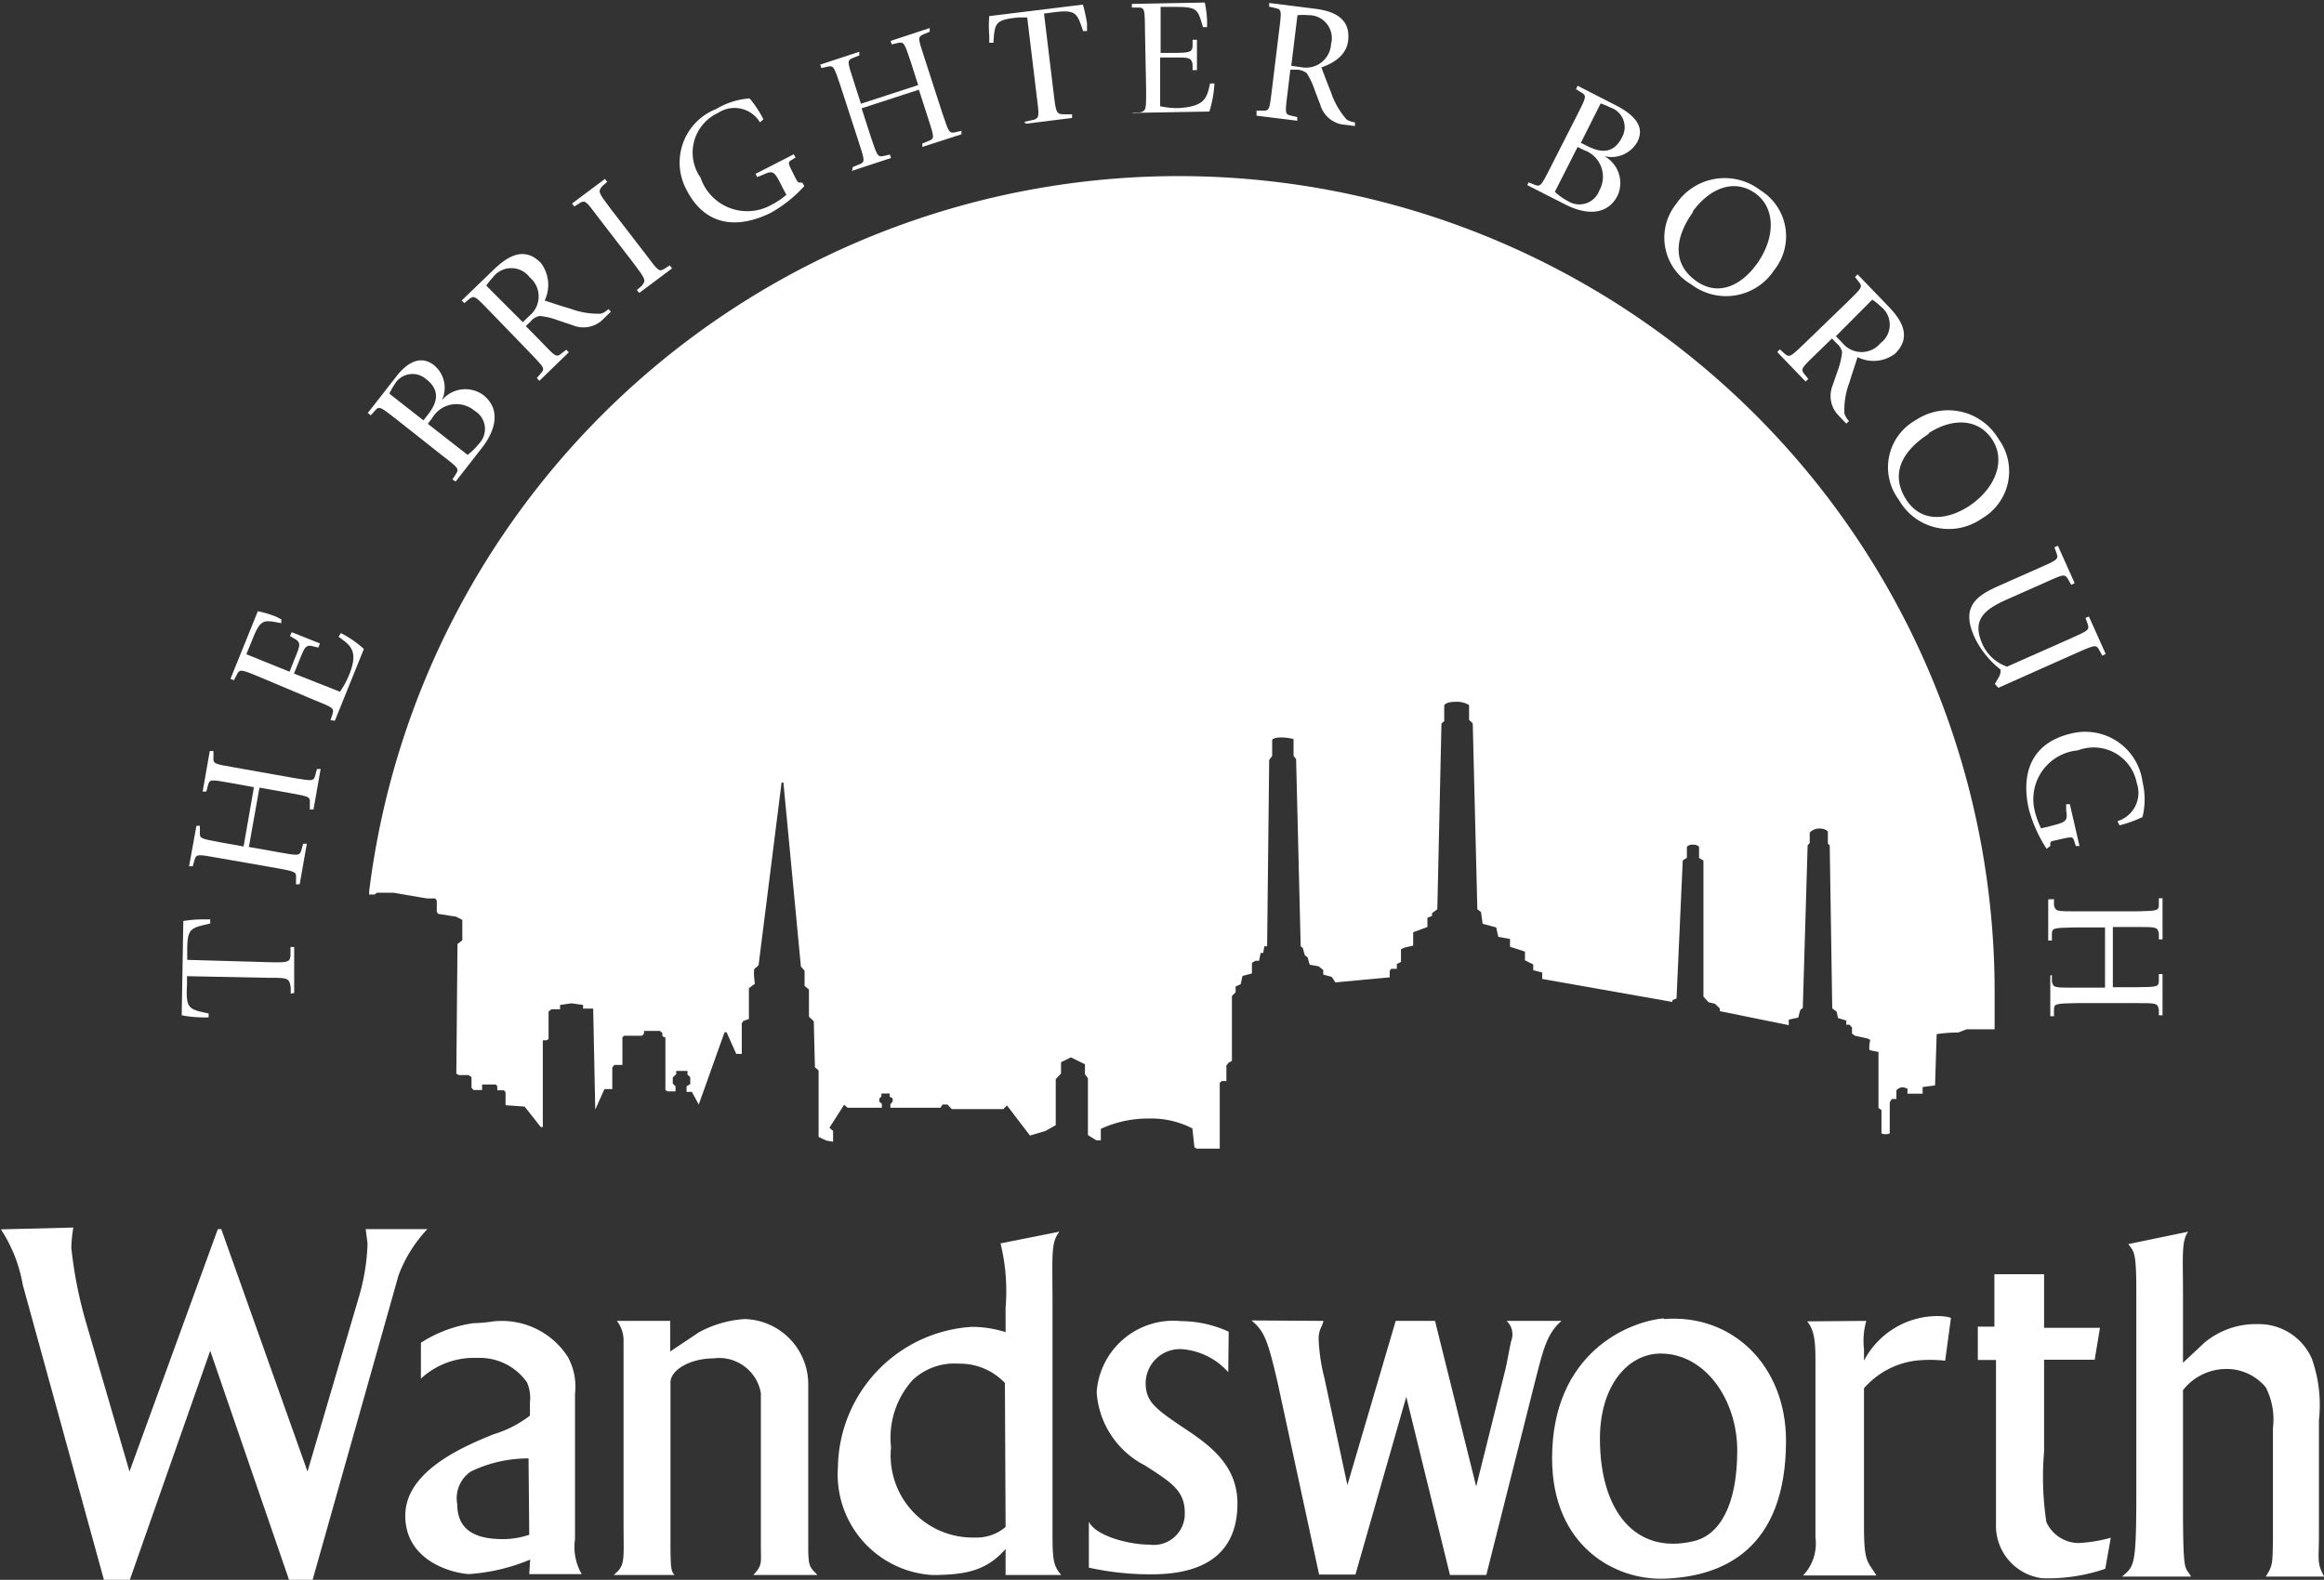 <svg id="629b6155-00da-46c5-bb56-4e05a0cfb068" data-name="Layer 1" xmlns="http://www.w3.org/2000/svg" xmlns:xlink="http://www.w3.org/1999/xlink" viewBox="0 0 101.04 68.7"><rect x="0" y="0" width="101.04" height="68.7" fill="#333333" stroke="none"/><defs><clipPath id="c3c4aebc-8574-4cdf-a739-07166eb8bb42" transform="translate(-960.86 -896.26)"><rect x="949.8" y="879.06" width="124.43" height="99.69" fill="none"/></clipPath></defs><title>wandsworth_logo</title><g clip-path="url(#c3c4aebc-8574-4cdf-a739-07166eb8bb42)"><path d="M973.65,939.44l0-2h-.16l0,.27c0,.41-.07.41-1,.39L969,938v-.38c0-1,.13-1,1-1.2v-.18l-.32,0a5.31,5.31,0,0,0-.85.07l-.07,4.1a4.86,4.86,0,0,0,.84.09,2.93,2.93,0,0,0,.33,0v-.17c-.85-.18-1-.19-.94-1.23v-.39l3.51.07c.89,0,.93,0,1,.42l0,.27Z" transform="translate(-960.86 -896.26)" fill="#fff"/><path d="M973.89,934.71l.31-1.76-.16,0-.07.25c-.08.28-.11.28-1,.12l-1.29-.23.46-2.58,1.29.23c.88.16.92.16.9.45l0,.27.16,0,.31-1.76-.16,0-.07.26c-.07.28-.11.27-1,.12l-2.53-.45c-.88-.15-.92-.16-.9-.45l0-.26-.16,0-.31,1.76.16,0,.07-.26c.07-.28.11-.27,1-.11l1,.18-.45,2.58-1-.18c-.88-.16-.92-.17-.9-.45l0-.27-.15,0-.32,1.76.16,0,.07-.25c.08-.28.12-.28,1-.12l2.52.44c.89.16.92.17.9.46l0,.26Z" transform="translate(-960.86 -896.26)" fill="#fff"/><path d="M975.42,927.6l1.26-3.12a4.59,4.59,0,0,0-1-.69l-.1.16c.51.37.89.6.45,1.68a3.76,3.76,0,0,1-.39.71l-2-.79.25-.61c.21-.53.27-.65.56-.58l.25.06.07-.18-1.23-.49-.07.17.22.13c.26.16.22.28,0,.81l-.24.61-1.88-.76.23-.56c.39-1,.5-.94,1.29-.79l0-.18c-.07,0-.11-.06-.27-.12a4.5,4.5,0,0,0-.75-.22l-1.19,2.94.15.06.12-.23c.13-.26.17-.25,1,.09l2.37,1c.84.34.87.35.79.63l-.08.25Z" transform="translate(-960.86 -896.26)" fill="#fff"/><path d="M980.67,917.2l1.14-1.46c.63-.81.82-1.71.05-2.31a1.32,1.32,0,0,0-1.79.24h0a1.27,1.27,0,0,0-.33-1.52c-.42-.34-1-.37-1.68.52l-1.21,1.55.13.1.18-.2c.19-.21.22-.18.93.37l2,1.58c.71.55.74.57.58.82l-.14.22Zm-2.88-3.82A2.5,2.5,0,0,1,978,913a.9.9,0,0,1,1.38-.26c.7.54.43,1.11.07,1.57l-.18.23Zm1.67,1.31.19-.25a1.22,1.22,0,0,1,1.84-.32.92.92,0,0,1,.19,1.44,2.78,2.78,0,0,1-.49.48Z" transform="translate(-960.86 -896.26)" fill="#fff" fill-rule="evenodd"/><path d="M984.31,912.82l1.28-1.24-.11-.11-.21.16c-.22.18-.25.15-.87-.5l-.68-.69.2-.19a.69.69,0,0,1,.4-.25,3.13,3.13,0,0,1,.83.2l.6.2a1.22,1.22,0,0,0,1.26-.19l.41-.4-.11-.11a.78.78,0,0,1-.32.2,3.4,3.4,0,0,1-1.34-.22c-.39-.11-.89-.28-1.11-.35a1.58,1.58,0,0,0-.16-1.63c-.78-.81-1.56-.19-2.06.29l-1.39,1.34.12.11.2-.17c.23-.17.25-.15.88.5l1.78,1.84c.62.65.65.67.46.89l-.17.2ZM982,908.68a3.26,3.26,0,0,1,.29-.36,1,1,0,0,1,1.6,0,1.08,1.08,0,0,1,0,1.66l-.3.29Z" transform="translate(-960.86 -896.26)" fill="#fff" fill-rule="evenodd"/><path d="M988.65,909l1.43-1.07-.1-.13-.22.14c-.25.15-.27.12-.81-.6l-1.54-2c-.54-.72-.57-.75-.35-1l.2-.17-.1-.13-1.43,1.07.1.13.22-.14c.25-.15.27-.12.81.6l1.54,2c.54.72.56.75.35,1l-.2.17Z" transform="translate(-960.86 -896.26)" fill="#fff"/><path d="M995.74,904.2l-.07,0c-.1,0-.12,0-.22-.19-.32-.63-.34-.67-.23-.76l.23-.14-.08-.14-1.66.85.07.14.25-.1c.47-.21.49-.17.89.63l.13.24a3.54,3.54,0,0,1-.73.48,2.14,2.14,0,0,1-3-1.22,1.9,1.9,0,0,1,.76-2.82,1.29,1.29,0,0,1,1.82.41l.15-.13a4.49,4.49,0,0,0-.6-.91A3.25,3.25,0,0,0,992,901a2.5,2.5,0,0,0-1.29,3.52c.86,1.67,2.33,1.65,3.65,1a5.72,5.72,0,0,0,1.47-1.17Z" transform="translate(-960.86 -896.26)" fill="#fff"/><path d="M997.9,903.69l1.7-.56-.05-.15-.26.06c-.28.06-.29,0-.57-.83l-.4-1.24,2.49-.81.4,1.24c.28.86.29.89,0,1l-.25.1,0,.15,1.7-.55,0-.15-.26.06c-.28.06-.29,0-.57-.83l-.79-2.44c-.28-.85-.29-.88,0-1l.24-.1,0-.16-1.7.56.05.15.26-.06c.28-.06.29,0,.57.83l.32,1-2.49.81-.32-1c-.28-.86-.29-.89,0-1l.25-.1,0-.16-1.7.56.05.15.26-.06c.28-.06.29,0,.57.83l.79,2.43c.28.86.29.89,0,1l-.25.1Z" transform="translate(-960.86 -896.26)" fill="#fff"/><path d="M1005.47,901.64l2-.25v-.16h-.27c-.41,0-.42,0-.53-.91l-.42-3.47.38-.05c1-.13,1.05,0,1.32.81l.17,0s0-.23,0-.32a5.82,5.82,0,0,0-.18-.83l-4.07.5a5.14,5.14,0,0,0,0,.85c0,.09,0,.29,0,.31l.18,0c.06-.86.06-1,1.09-1.1l.38,0,.42,3.48c.11.89.12.92-.28,1l-.27.06Z" transform="translate(-960.86 -896.26)" fill="#fff"/><path d="M1010.07,901.17l3.37-.06a5.09,5.09,0,0,0,.22-1.22l-.19,0c-.14.61-.2,1-1.37,1.07a3.56,3.56,0,0,1-.8-.08l0-2.12h.65c.58,0,.71,0,.76.3l0,.25h.19l0-1.32h-.19l0,.25c0,.3-.17.31-.74.32l-.65,0,0-2h.61c1,0,1,.09,1.23.88l.18,0c0-.06,0-.12,0-.29a4.7,4.7,0,0,0-.1-.78l-3.17.06v.16l.27,0c.29,0,.29.06.3,1l.05,2.56c0,.89,0,.93-.27,1l-.27,0Z" transform="translate(-960.86 -896.26)" fill="#fff"/><path d="M1015.49,901.29l1.77.22,0-.16-.26-.06c-.28-.06-.27-.1-.16-1l.12-1,.27,0a.75.75,0,0,1,.44.15,3.3,3.3,0,0,1,.36.77l.23.6a1.21,1.21,0,0,0,.94.86l.57.07,0-.16a.84.84,0,0,1-.36-.12,3.38,3.38,0,0,1-.68-1.18c-.15-.37-.34-.87-.42-1.09.42-.14,1.08-.47,1.16-1.15.14-1.11-.83-1.33-1.52-1.41l-1.91-.24,0,.16.26.06c.29.06.28.1.17,1l-.31,2.54c-.11.89-.11.93-.4.92h-.27Zm1.78-4.37a2.36,2.36,0,0,1,.46,0,1,1,0,0,1,1,1.26,1.09,1.09,0,0,1-1.31,1l-.42-.06Z" transform="translate(-960.86 -896.26)" fill="#fff" fill-rule="evenodd"/><path d="M1027.26,904.31l1.65.84c.92.47,1.84.48,2.28-.39a1.33,1.33,0,0,0-.58-1.71h0a1.29,1.29,0,0,0,1.43-.61c.25-.48.17-1-.83-1.55l-1.76-.9-.07.15.23.14c.24.15.22.19-.19,1l-1.16,2.28c-.41.8-.42.83-.69.73l-.25-.1Zm3.19-3.55a2.37,2.37,0,0,1,.41.17.9.9,0,0,1,.52,1.3c-.4.79-1,.64-1.53.37l-.26-.13Zm-1,1.89.28.14a1.22,1.22,0,0,1,.67,1.74.93.93,0,0,1-1.38.47,2.48,2.48,0,0,1-.56-.4Z" transform="translate(-960.86 -896.26)" fill="#fff" fill-rule="evenodd"/><path d="M1034.33,908.58A2.5,2.5,0,0,0,1038,908a2.35,2.35,0,0,0-.61-3.47,2.54,2.54,0,0,0-3.65.59,2.35,2.35,0,0,0,.62,3.49m.1-3.16c.73-1,1.78-1.43,2.69-.8s.91,1.93.11,3.06c-.62.88-1.62,1.49-2.64.78s-1-1.82-.16-3" transform="translate(-960.86 -896.26)" fill="#fff" fill-rule="evenodd"/><path d="M1038.13,911.57l1.23,1.28.12-.11-.17-.21c-.17-.22-.14-.25.5-.87l.7-.68.19.2a.7.7,0,0,1,.25.39,3.39,3.39,0,0,1-.2.83l-.21.61a1.22,1.22,0,0,0,.2,1.26l.39.41.12-.11a.85.85,0,0,1-.2-.32,3.34,3.34,0,0,1,.21-1.34c.12-.39.29-.89.36-1.12a1.55,1.55,0,0,0,1.63-.15c.8-.78.19-1.56-.29-2.06l-1.34-1.39-.11.12.16.2c.18.23.15.25-.49.88l-1.84,1.78c-.65.62-.67.65-.9.46l-.2-.18Zm4.13-2.28a2.54,2.54,0,0,1,.36.29,1,1,0,0,1,0,1.6,1.07,1.07,0,0,1-1.65,0l-.29-.3Z" transform="translate(-960.86 -896.26)" fill="#fff" fill-rule="evenodd"/><path d="M1043.42,918a2.49,2.49,0,0,0,3.6.81,2.37,2.37,0,0,0,.73-3.46,2.54,2.54,0,0,0-3.6-.82,2.35,2.35,0,0,0-.73,3.47m1.27-2.89c1.07-.7,2.19-.65,2.79.27s.13,2.12-1,2.88c-.9.59-2.06.78-2.74-.27s-.27-2.07,1-2.88" transform="translate(-960.86 -896.26)" fill="#fff" fill-rule="evenodd"/><path d="M1047.59,926l.15.17,3.39-1.51c.82-.36.86-.38,1-.13l.13.24.15-.07-.73-1.63-.15.06.09.25c.09.28.05.29-.77.66l-2.73,1.21a1.83,1.83,0,0,1-1.08-1c-.46-1.05.11-1.49,1.07-1.92l1.67-.74c.82-.37.85-.38,1-.13l.13.23.15-.07-.73-1.63-.15.07.09.25c.09.27.06.29-.76.65l-1.78.79c-.91.41-1.66.88-1,2.27a4,4,0,0,0,1.11,1.36c0,.1,0,.19-.08.33Z" transform="translate(-960.86 -896.26)" fill="#fff"/><path d="M1050,933.05l0-.08c0-.11,0-.12.24-.17.69-.16.73-.17.79,0l.08.25.16,0-.42-1.82-.16,0,0,.27c.08.5,0,.51-.83.72l-.26.06a3.48,3.48,0,0,1-.29-.82,2.13,2.13,0,0,1,1.89-2.57,1.91,1.91,0,0,1,2.56,1.42,1.29,1.29,0,0,1-.84,1.66l.09.18a5.4,5.4,0,0,0,1-.36,3.27,3.27,0,0,0,0-1.53,2.51,2.51,0,0,0-3.11-2.1c-1.83.43-2.16,1.86-1.83,3.3a6,6,0,0,0,.77,1.71Z" transform="translate(-960.86 -896.26)" fill="#fff"/><path d="M1049.91,935.37l0,1.79h.16v-.27c0-.28.06-.28,1-.3l1.31,0,0,2.62-1.31,0c-.9,0-.94,0-1-.27l0-.27H1050l0,1.78h.16l0-.26c0-.29.06-.29,1-.31l2.56,0c.9,0,.93,0,1,.27l0,.26h.16l0-1.79h-.16l0,.27c0,.29-.06.29-1,.3l-1,0,0-2.62,1,0c.9,0,.94,0,1,.28l0,.26h.16l0-1.79h-.16l0,.27c0,.28-.06.28-1,.3l-2.56,0c-.9,0-.93,0-1-.27l0-.26Z" transform="translate(-960.86 -896.26)" fill="#fff"/><path d="M1046,941.16a6,6,0,0,0-.94.07l-.07,2.23-.54.07,0,.29-.66,0,0-.22a.77.77,0,0,0-.24-.06.45.45,0,0,0-.24.13v.38l-.2,0-.09.14v1.34s0,.05-.18.05-.18-.05-.18-.05l0-1-.13-.09V942a3.52,3.52,0,0,1-.36-.07c-.09,0,0-.45,0-.45l-.11-.06-.55-.12-.13-.09,0-.27-.11-.12-.14,0,0-.18-.36-.11-.06-.28-.19-.14-.11-7.09-.08-.07,0-.52s-.07-.14-.36-.14a.56.56,0,0,0-.43.18v.45l-.09.1-.21,7.07-.11.09-.09.33-.41.09,0,.24-3-.61v-.12l-.21-.2-.28-.07-.22-.24,0-5.92-.19-.11v-.46s0-.1-.23-.12-.3.1-.3.1l0,.47-.18.12-.27,6-.18.07,0,.08-5.66-1,0-.28-.39-.1,0-.25-.36-.18,0-.38-.65-.21,0-.34L1026,937l-.09-.41-.59-.16-.07-.51-.16-.12-.2-8.08-.16-.16,0-.64a1,1,0,0,0-.6-.14c-.44,0-.48.16-.48.16l0,.68-.12.1-.18,8.08-.23.17v.12l-.2.08,0,.4-.62.23,0,.58-.39.09-.14.07v.55l-.18.09,0,.21-.25,0-.06.09,0,.28-2.36.22-.16-.24-.37-.1,0-.2-.2-.16-.39-.07-.09-.32-.12-.09-.09-.32-.09-.07-.2-8.14-.11-.14,0-.73a2.08,2.08,0,0,0-.55-.07c-.32,0-.38.1-.38.1l0,.7-.13.18-.09,8.1-.12,0-.05.29-.11,0-.07.34-.16,0-.15.09v.46l-.41.11-.08.36-.22.1,0,.25-.16.16,0,2.82-.15.09-.09.11v.68l-.2,0-.09.08,0,2.86-1,0-.1-.06-.09-.82a3.9,3.9,0,0,0-1.91-.43,4.87,4.87,0,0,0-2.07.45l0,.5-.19,0-.37-.23v-2.47l-.13-.18v-.43l-.61-.3-.43.21,0,.49-.23.25,0,2-.45.25-.67.2-1-1.31-.16.16-2.24,0-.19-.2-.21,0-.09.14-2.18,0,0-.15.1-.12,0-.14-.13-.07,0-.14h-.36l0,.13-.09.09v.14l.11.09,0,.17s-1.42,0-1.49,0l-.15-.13-.64,1,.16.14,0,.47-.29-.05-.34-.16,0-2.89-.16-.14-.05-2-.21-.2,0-1.18-.19-.16,0-.66-.16-.18-.76-8h-.08l-1,7.94a.79.79,0,0,1-.16.14c-.09.05,0,.67,0,.67l-.26.19,0,1.34-.25.09-.06.11v1.32h-.24l-.42-.94h-.09l-1.12,3.14-.3-.55-.23,0,0-.24.16-.1v-.3l-.12-.11,0-.16h-.49v.14l-.15.14,0,.27.12.12v.22l-.35,0-.09-.06,0-2.28-.13-.06v-.14l-.11-.09-.69,0v.12l-.09.09H988l-.08.06v1.21l-.35,0-.09.11,0,.94-.34,0-.4.89-.09-4.39-.44,0,0-.16-.51-.07-.49.07,0,.19h-.38l-.12.1v1.2l-.11.05h-.14l0,.07,0,3.7-.09,0-.7-.89-.83-.06,0-.56-.07-.09-.29,0v-.18l-.07-.07-.59,0,0,.09,0,.15h-.37l-.09-.1,0-.46-.13-.09h-.42l-.11-.06.05-5.64.21-.16,0-.89-.28-.14-.77-.12-.06-.09v-.49l-.07-.09h-.35l-1.47-.25h-.71l-.11.08h-.23v-.14a35.47,35.47,0,0,1,70.67,4.37c0,.54,0,1.09,0,1.63,0,0-.86,0-1.22,0" transform="translate(-960.86 -896.26)" fill="#fff"/><path d="M983.87,963a3.59,3.59,0,0,1-1.13.19c-1.08,0-2-.3-2-1.52a1.4,1.4,0,0,1,.59-1.42,5.72,5.72,0,0,1,2.51-.57Zm0,1.71h2.28a2.36,2.36,0,0,1-.29-1.52v-6.32a2.7,2.7,0,0,0-.31-1.6,3.41,3.41,0,0,0-3.11-1.56c-.14,0-.37.07-1,.09a5.67,5.67,0,0,0-2.28.85l0,1.56a3.4,3.4,0,0,1,2.45-.9,2.51,2.51,0,0,1,2.16,1.06,1.69,1.69,0,0,1,.13.88v.57a4.93,4.93,0,0,1-1.58.81c-1.42.57-3.84,1.64-3.84,3.54s1.9,2.48,2.76,2.54a8.34,8.34,0,0,0,2.67-.63Z" transform="translate(-960.86 -896.26)" fill="#fff"/><path d="M1018.4,953.7c-.07.29-.21.38-.21.78a8,8,0,0,0,.25,1.7l1,4.66,2.1-7.14h1.71l1.79,7.2,1.23-4.93c.11-.42.17-.85.29-1.39a.8.8,0,0,0-.2-.88h2.39c-.64.55-.8,1.27-1.14,2.59l-2.13,8.46h-1.58L1022,957l-2.21,7.73h-1.58l-1.81-8.38c-.42-1.79-.56-2.2-1.13-2.67Z" transform="translate(-960.86 -896.26)" fill="#fff"/><path d="M1033.2,953.59c-1.53.13-4.86,1.5-4.86,6.08,0,3.83,2.74,5.31,4.86,5.24,2.53-.08,5.31-1.24,5.31-6,0-3.27-2.34-5.53-5.31-5.29m1.29,9.66c-2.53.6-4.07-1.31-4.07-4.46,0-2.31,1.22-3.7,2.64-3.7,1.93,0,3.33,2,3.33,4.22,0,2.38-.77,3.68-1.9,3.94" transform="translate(-960.86 -896.26)" fill="#fff"/><path d="M991.24,954.2a4.79,4.79,0,0,1,2-.58A2.84,2.84,0,0,1,996,956.5v7.07c0,.88.1.85.4,1.18h-2.79c.38-.39.34-.54.33-1.12v-6.79a1.84,1.84,0,0,0-2.06-1.51c-1,0-1.89.5-1.87,1.07v6.49c0,1.47,0,1.69.18,1.86h-2.65c.52-.43.43-.6.43-2.31v-7.89a1.38,1.38,0,0,0-.29-.85H990l0,1.33Z" transform="translate(-960.86 -896.26)" fill="#fff"/><path d="M1004.58,962.66a1.93,1.93,0,0,1-1.33.46,3.57,3.57,0,0,1-3.65-3.93,3.73,3.73,0,0,1,.95-2.93,2.65,2.65,0,0,1,2-.7,2.69,2.69,0,0,1,2,.84Zm-.22-12.33a8.74,8.74,0,0,1,.22,2.8v1.06a4.78,4.78,0,0,0-1.48-.23,6.21,6.21,0,0,0-5.81,6.11,4.38,4.38,0,0,0,4.1,4.68c1.57,0,2.4-.24,3.19-1.13v1.13H1007c-.35-.41-.38-.67-.38-1.84v-9.78c0-2.4-.08-2.81.3-3.31Z" transform="translate(-960.86 -896.26)" fill="#fff"/><path d="M1014.26,955.93a3,3,0,0,0-2-1,1.49,1.49,0,0,0-1.59,1.47c0,.84.44,1.14,1.86,2.09,1.12.75,2.13,1.62,2.13,3.15,0,1.87-1.07,3.11-3.83,3.08a12.37,12.37,0,0,1-2.63-.29v-2c.3.63,1.76,1,2.64,1a1.35,1.35,0,0,0,1.53-1.39c0-.95-.58-1.32-1.74-2.06a3.86,3.86,0,0,1-2.09-3.18,3.34,3.34,0,0,1,3.67-3.09,5,5,0,0,1,2.07.46Z" transform="translate(-960.86 -896.26)" fill="#fff"/><path d="M964.05,949.64a6,6,0,0,0-.09.87,18.47,18.47,0,0,0,.63,3.22l1.9,6.52,3.84-10.54h.15l3.75,10.54,2.23-7.58a9.14,9.14,0,0,0,.38-2.33l-.08-.63,2.68,0a6,6,0,0,0-1.25,2L974.44,965h-1L970,955l-3.51,10h-1.1l-3.54-12.87a6.37,6.37,0,0,0-.95-2.41Z" transform="translate(-960.86 -896.26)" fill="#fff"/><path d="M1042,953.7a3.2,3.2,0,0,0-.1,1.23v.5a3.61,3.61,0,0,1,3.19-1.94c.45,0,.66.1.59.09l-.25,1.85a6,6,0,0,0-1.3,0,3.59,3.59,0,0,0-2.23,1.2v6c0,1.61.16,1.51.54,2.14h-3.19a2,2,0,0,0,.54-1.65v-7.48c0-.89,0-1.48-.36-1.92Z" transform="translate(-960.86 -896.26)" fill="#fff"/><path d="M1052.16,954l-.23,1.39h-2.2v4a13,13,0,0,0,.1,3.06,1.56,1.56,0,0,0,1.38.91,6.42,6.42,0,0,0,1.42-.23l-.24,1.35a7.66,7.66,0,0,1-2.75.41,2.3,2.3,0,0,1-2-2.38c0-.46,0-.28,0-1v-6.11h-.79l0-1.45.72,0v-2.28h2.16V954Z" transform="translate(-960.86 -896.26)" fill="#fff"/><path d="M1056,949.82c-.31.39-.23,1.13-.23,2.7v3l.94-.88a3.49,3.49,0,0,1,2.32-.8,2.51,2.51,0,0,1,2.34,1.5,6,6,0,0,1,.31,2.67v5c0,1.09-.1,1.21.23,1.81h-2.54c.31-.51.29-.53.31-1.65v-4.81a3.08,3.08,0,0,0-.31-1.77,2.21,2.21,0,0,0-1.69-.8,2.4,2.4,0,0,0-1.91.92v5c0,3.14.09,2.62.35,3.11h-3c.5-.45.61-.38.62-3.24v-9.22c0-1.7-.11-1.67-.35-2Z" transform="translate(-960.86 -896.26)" fill="#fff"/></g></svg>